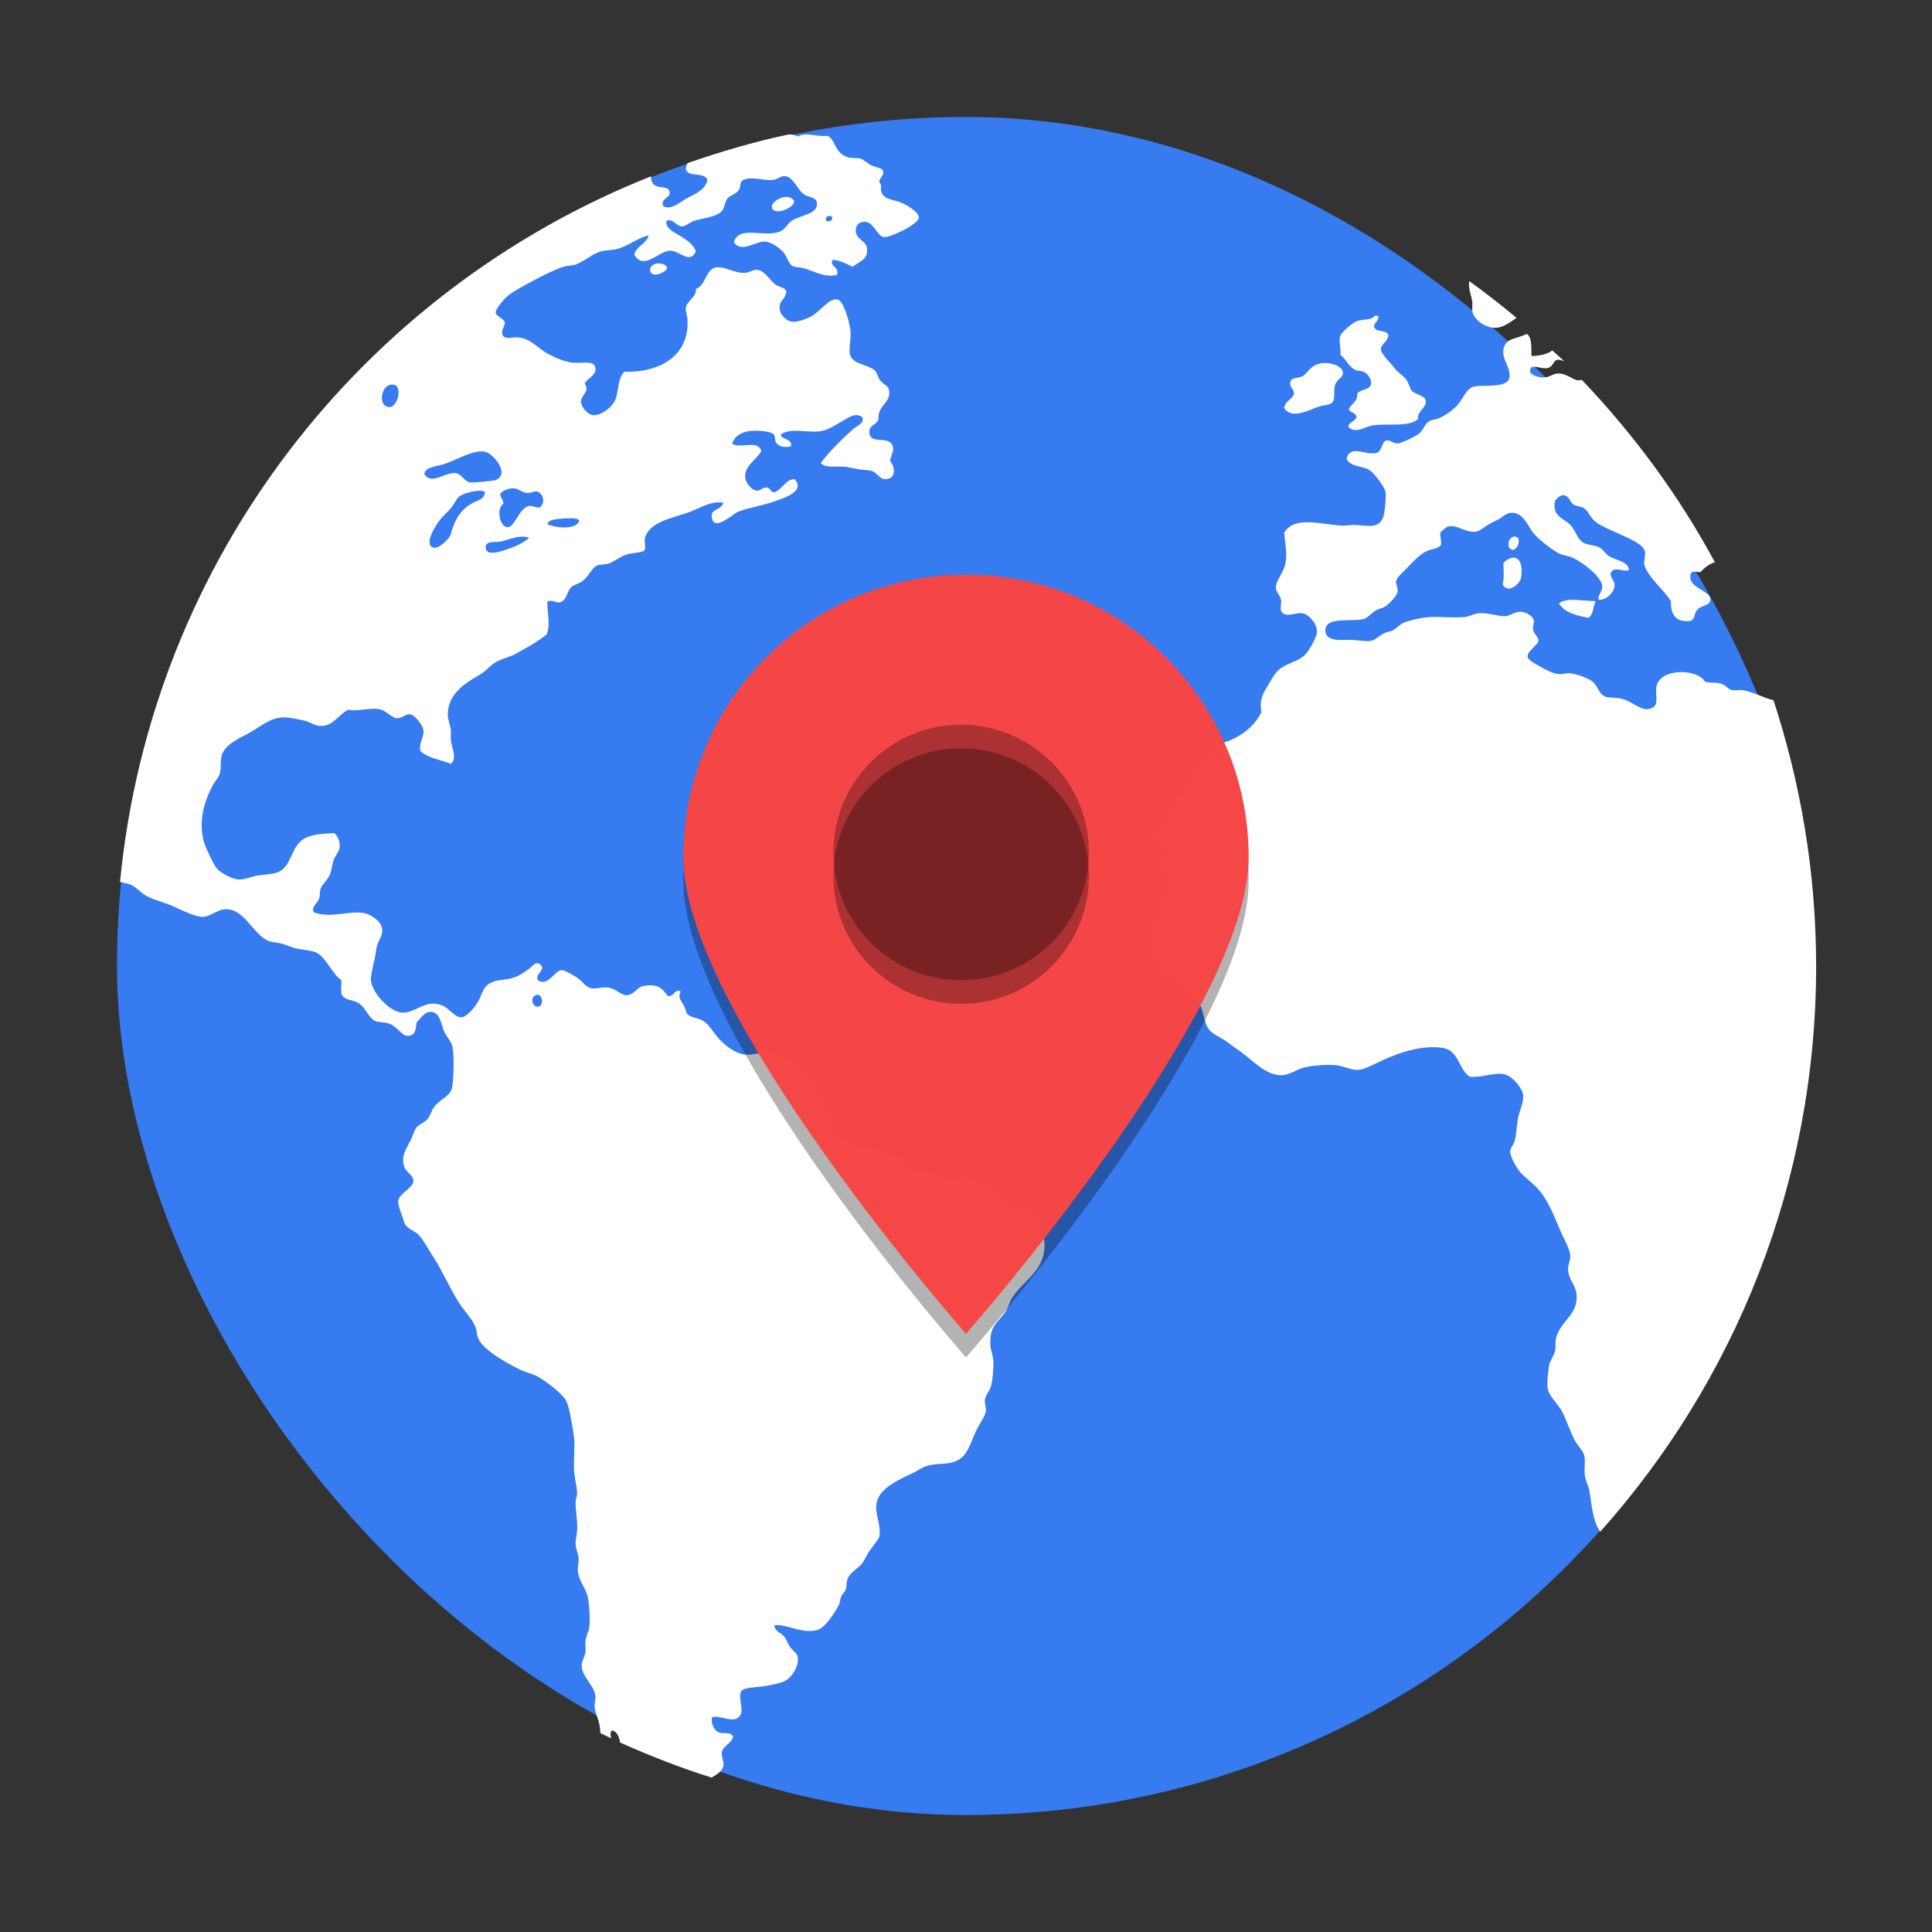 <?xml version="1.0" encoding="UTF-8" standalone="no"?>
<!-- Created with Inkscape (http://www.inkscape.org/) -->

<svg
   xmlns:dc="http://purl.org/dc/elements/1.1/"
   xmlns:cc="http://creativecommons.org/ns#"
   xmlns:rdf="http://www.w3.org/1999/02/22-rdf-syntax-ns#"
   xmlns:svg="http://www.w3.org/2000/svg"
   xmlns="http://www.w3.org/2000/svg"
   xmlns:sodipodi="http://sodipodi.sourceforge.net/DTD/sodipodi-0.dtd"
   xmlns:inkscape="http://www.inkscape.org/namespaces/inkscape"
   width="512"
   height="512"
   id="svg4230"
   version="1.1"
   inkscape:version="0.91+devel r14305 custom"
   sodipodi:docname="marble.svg"
   viewBox="0 0 512 512">
  <rect x="0" y="0" width="512" height="512" fill="#333333" stroke="none"/>
  <defs
     id="defs4232" />
  <sodipodi:namedview
     id="base"
     pagecolor="#ffffff"
     bordercolor="#666666"
     borderopacity="1.0"
     inkscape:pageopacity="0.0"
     inkscape:pageshadow="2"
     inkscape:zoom="1.7539062"
     inkscape:cx="52.406636"
     inkscape:cy="313.71733"
     inkscape:document-units="px"
     inkscape:current-layer="layer1"
     showgrid="false"
     inkscape:showpageshadow="false"
     borderlayer="true"
     inkscape:window-width="1920"
     inkscape:window-height="1017"
     inkscape:window-x="0"
     inkscape:window-y="32"
     inkscape:window-maximized="1"
     showguides="false">
    <sodipodi:guide
       position="0,48"
       orientation="48,0"
       id="guide4065" />
    <sodipodi:guide
       position="0,1.7382813e-05"
       orientation="0,48"
       id="guide4067" />
    <sodipodi:guide
       position="48,1.7382813e-05"
       orientation="-48,0"
       id="guide4069" />
    <sodipodi:guide
       position="48,48"
       orientation="0,-48"
       id="guide4071" />
    <sodipodi:guide
       position="4,44"
       orientation="40,0"
       id="guide4073" />
    <sodipodi:guide
       position="4,4"
       orientation="0,40"
       id="guide4075" />
    <sodipodi:guide
       position="44,4"
       orientation="-40,0"
       id="guide4077" />
    <sodipodi:guide
       position="44,44"
       orientation="0,-40"
       id="guide4079" />
    <sodipodi:guide
       position="15,33"
       orientation="18,0"
       id="guide4081" />
    <sodipodi:guide
       position="15,15"
       orientation="0,18"
       id="guide4083" />
    <sodipodi:guide
       position="33,15"
       orientation="-18,0"
       id="guide4085" />
    <sodipodi:guide
       position="33,33"
       orientation="0,-18"
       id="guide4087" />
  </sodipodi:namedview>
  <g
     inkscape:label="Capa 1"
     inkscape:groupmode="layer"
     id="layer1"
     transform="translate(0,-540.362)">
    <rect
       style="fill:#367bf0;fill-opacity:1;stroke:none;stroke-width:3.731"
       id="rect4096"
       width="450"
       height="450"
       x="31"
       y="571.362"
       ry="225" />
    <path
       inkscape:connector-curvature="0"
       style="fill:#ffffff;fill-opacity:1;fill-rule:nonzero;stroke:none;stroke-width:3.736"
       d="m 209.158,576.043 c -0.125,-0.007 -0.268,0 -0.396,0 -9.104,1.93 -17.922,4.561 -26.578,7.547 -0.218,0.606 -0.513,1.26 -0.396,1.671 0.606,2.156 4.59,0.596 5.654,2.641 -0.244,2.501 -2.941,3.744 -5.06,4.817 -1.976,1.006 -4.51,3.524 -6.644,2.244 -0.835,-2.172 2.417,-2.187 1.628,-4.046 -0.586,-1.392 -3.126,-0.483 -4.246,-1.805 -0.5,-0.596 -0.605,-1.294 -0.594,-2.024 C 95.889,617.535 40.126,688.576 31.804,774.057 c 0.916,0.277 2.051,0.421 2.948,0.811 1.441,0.637 2.574,2.168 4.224,3.013 2.042,1.05 4.785,1.666 7.26,2.816 2.384,1.104 5.581,2.631 7.48,2.64 1.91,0 3.942,-1.968 6.05,-2.024 4.946,-0.133 7.095,6.291 11.089,8.273 1.003,0.503 2.337,0.513 3.63,0.811 1.049,0.216 1.835,0.637 2.838,0.986 2.134,0.729 4.741,0.647 6.446,1.409 2.572,1.14 4.455,5.967 6.666,7.261 0.107,1.302 -0.235,3.075 0.198,4.047 1.044,1.416 2.503,1.082 4.224,2.002 2.058,1.116 2.691,3.988 4.642,4.863 0.667,0.308 2.346,0.277 3.41,0.596 2.674,0.811 3.56,3.888 5.852,3.211 1.503,-0.442 1.389,-1.975 1.628,-3.411 0.993,-1.08 2.082,-2.807 3.63,-2.839 2.506,0 2.719,2.626 3.63,5.062 0.515,1.374 1.871,2.574 2.222,4.026 0.616,2.507 0.317,9.986 -0.198,11.483 -0.631,1.839 -3.109,2.627 -4.642,4.666 -0.718,0.945 -1.055,2.341 -1.606,3.013 -0.982,1.201 -2.496,1.507 -3.234,2.62 -0.417,0.616 -0.808,1.969 -1.21,2.816 -1.218,2.566 -2.844,4.377 -1.826,7.459 0.418,1.268 2.415,2.157 2.42,3.651 0.005,1.758 -3.736,3.289 -4.026,5.215 -0.219,1.426 1.153,4.01 1.606,5.874 0.342,1.411 2.998,2.297 3.828,3.235 1.416,1.588 2.557,3.833 3.85,5.83 2.557,3.927 4.55,8.692 7.04,12.497 1.31,1.99 3.172,3.807 4.048,5.873 0.448,1.05 0.397,2.275 0.814,3.213 1.442,3.254 7.804,6.658 11.089,8.273 1.538,0.76 3.232,1.039 4.642,1.826 2.139,1.191 6.379,4.373 7.458,6.248 0.968,1.685 1.534,5.792 2.002,8.47 0.621,3.54 0.039,6.242 0.198,10.077 0.088,2.073 0.789,4.169 0.814,6.249 0.012,0.74 -0.371,1.28 -0.396,2.024 -0.089,2.516 0.61,5.344 0.396,7.876 -0.118,1.381 -0.498,2.457 -0.396,3.607 0.107,1.254 0.695,2.36 0.792,3.456 0.102,1.181 -0.295,2.691 -0.198,3.608 0.275,2.547 2.141,4.536 2.64,6.865 0.397,1.855 0.634,5.655 0.396,7.876 -0.123,1.165 -0.834,2.351 -1.012,3.63 -0.134,0.996 0.143,2.067 0,3.013 -0.204,1.411 -1.093,2.537 -1.012,3.85 0.179,2.72 3.203,4.935 3.63,7.656 0.148,0.914 -0.239,1.936 -0.198,2.817 0.079,1.68 0.853,3.084 1.21,4.642 0.181,0.791 0.242,1.666 0.33,2.529 0.963,0.462 1.912,0.945 2.882,1.387 -0.216,-0.801 -0.396,-1.593 0.22,-2.112 1.367,0.421 1.859,1.707 2.112,3.235 7.888,3.502 15.927,6.69 24.268,9.284 1.192,-0.832 2.76,-1.454 3.08,-3.034 0.244,-1.204 -0.362,-1.711 -0.418,-3.631 0.453,-1.972 2.602,-2.24 3.014,-4.245 -0.841,-1.438 -2.758,-0.452 -4.026,-1.189 -1.232,-0.719 -1.784,-2.327 -1.606,-3.85 2.104,-0.894 6.15,2.157 7.657,-0.791 0.75,-1.39 -0.841,-4.843 0.198,-6.248 0.709,-0.945 4.558,-0.976 6.05,-1.234 2.139,-0.359 4.645,-0.821 5.852,-1.605 1.319,-0.873 3.265,-3.367 3.036,-5.853 -0.113,-1.187 -0.919,-1.569 -1.826,-2.618 -0.759,-0.883 -1.055,-1.98 -1.606,-2.816 -0.942,-1.417 -2.398,-1.214 -2.816,-3.234 2.893,-0.565 7.298,2.386 11.485,1.209 1.986,-0.565 4.733,-4.802 5.654,-6.666 0.296,-0.585 0.267,-1.482 0.594,-2.2 0.352,-0.781 1.094,-1.398 1.21,-1.804 0.311,-1.104 0.147,-1.948 0.396,-2.64 0.734,-2.047 2.638,-2.712 3.85,-4.225 0.917,-1.141 1.351,-2.512 2.222,-3.653 0.948,-1.243 1.794,-2.316 2.42,-3.409 0.596,-3.684 -1.477,-6.257 -0.616,-9.483 0.968,-3.621 5.974,-5.846 9.483,-7.48 1.208,-0.565 2.449,-1.462 3.432,-1.804 2.429,-0.863 5.435,-0.39 7.657,-1.209 3.779,-1.381 4.187,-5.426 6.05,-8.868 0.886,-1.63 2.048,-3.283 2.222,-4.445 0.158,-1.049 -0.398,-1.98 -0.22,-3.211 0.178,-1.214 1.319,-2.315 1.65,-3.653 0.437,-1.747 0.594,-4.303 0.594,-6.248 0,-1.599 -0.743,-2.982 -0.814,-4.423 -0.259,-5.23 1.893,-5.842 3.828,-8.69 0.963,-1.415 1.325,-3.012 2.002,-4.026 3.25,-4.848 8.901,-7.194 8.493,-14.522 -0.132,-2.426 -1.645,-7.894 -3.432,-8.667 -1.019,-0.442 -3.364,0 -4.84,-0.596 -4.768,-1.778 -7.557,-7.697 -12.497,-8.075 -1.055,-0.112 -2.047,0.421 -3.234,0.4 -1.956,0 -4.898,-1.379 -7.062,-1.628 -1.375,-0.153 -3.201,0.411 -4.026,0 -1.263,-0.606 -1.396,-2.918 -2.42,-3.609 -0.82,-0.554 -2.398,-0.739 -3.63,-1.209 -1.987,-0.77 -3.56,-1.669 -5.852,-1.828 -0.708,0 -1.6,0.329 -2.42,0.194 -1.268,-0.194 -2.261,-1.708 -3.432,-2.42 -1.462,-0.894 -2.805,-1.344 -3.41,-2.618 1.324,-4.345 -2.365,-5.543 -3.256,-8.052 -0.417,-1.177 -0.227,-2.604 -0.594,-3.653 -0.525,-1.502 -2,-2.354 -3.63,-3.608 -2.918,-2.246 -5.509,-4.347 -9.681,-4.864 -1.833,-0.226 -3.637,0.565 -5.852,0.421 -2.348,-0.144 -5.284,-2.239 -7.04,-4.246 -1.707,-1.96 -2.561,-3.684 -4.048,-4.621 -1.411,-0.904 -3.284,-0.914 -4.246,-1.826 -0.427,-0.411 -0.356,-1.081 -0.814,-2.023 -0.708,-1.466 -1.872,-2.27 -0.99,-4.028 -1.61,-0.822 -1.674,1.517 -3.432,1.211 -1.568,-2.225 -2.886,-3.292 -6.446,-2.639 -1.625,0.308 -2.544,2.391 -4.444,2.442 -1.558,0 -2.783,-1.728 -4.84,-2.024 -1.553,-0.205 -3.317,0.421 -4.422,0.195 -1.721,-0.339 -2.277,-1.782 -3.85,-2.816 -1.151,-0.76 -3.379,-2.045 -4.026,-2.024 -2.026,0.113 -3.452,4.297 -6.248,2.816 -1.364,-1.721 2.204,-2.615 0.594,-4.224 -1.223,-1.223 -2.235,0.544 -3.212,1.21 -1.116,0.77 -2.195,1.566 -3.432,2.024 -2.771,1.039 -4.501,0.483 -6.666,1.606 -2.006,1.039 -2.076,2.777 -3.212,4.84 -0.932,1.69 -3.049,4.145 -4.444,4.246 -1.691,0.123 -3.329,-2.374 -4.862,-3.036 -4.619,-2.002 -6.835,1.752 -10.671,1.802 -3.56,0 -8.649,-5.717 -8.471,-9.064 0.113,-2.043 1.164,-5.131 1.408,-7.656 0.198,-2.008 1.587,-3.227 1.606,-5.061 0.028,-2.449 -3.251,-4.33 -4.84,-4.619 -3.769,-0.698 -8.97,1.519 -13.289,-0.195 -0.825,-1.364 0.945,-2.323 1.408,-3.652 0.26,-0.75 0.079,-1.766 0.396,-2.596 0.479,-1.278 1.818,-2.293 2.42,-3.652 0.453,-1.039 0.532,-2.541 0.99,-3.829 0.525,-1.467 1.516,-2.403 1.628,-3.431 0.148,-1.366 -0.366,-2.933 -1.43,-3.828 -3.351,0.164 -5.554,0.349 -7.458,1.21 -4.365,1.986 -3.494,7.889 -7.855,9.285 -1.508,0.483 -3.576,0.493 -5.236,0.791 -1.431,0.257 -3.166,1.05 -4.642,1.017 -1.747,0 -4.813,-1.702 -5.852,-2.817 -0.927,-0.996 -3.178,-5.982 -3.432,-6.865 -1.717,-5.942 0.159,-11.401 2.42,-15.533 0.479,-0.883 1.271,-1.674 1.628,-2.595 0.54,-1.401 0.171,-3.548 0.594,-5.061 0.773,-2.811 4.459,-4.497 7.062,-5.852 2.949,-1.533 5.433,-3.995 8.867,-4.225 1.711,-0.113 4.208,0.472 5.852,0.811 1.519,0.318 2.734,1.311 4.048,1.408 3.728,0.288 4.615,-2.621 7.657,-4.246 3.142,0.442 5.237,-0.534 8.075,-0.195 1.935,0.216 3.333,2.303 4.84,2.42 1.268,0.113 2.381,-1.205 3.608,-1.017 1.192,0.185 3.26,2.79 3.454,4.247 0.239,1.813 -1.334,3.442 -0.814,5.434 1.9,1.935 5.36,2.317 8.075,3.432 1.767,-1.456 0.239,-4.14 0,-6.248 -0.102,-0.935 0.096,-1.763 0,-2.618 -0.158,-1.453 -0.809,-2.806 -0.814,-4.049 -0.028,-5.74 4.62,-8.425 8.471,-10.693 1.665,-0.976 2.976,-2.708 4.422,-3.431 2.042,-1.029 3.568,-1.25 5.258,-2.202 3.056,-1.714 5.664,-3.114 8.053,-5.059 1.105,-2.602 0.068,-6.097 0.198,-8.669 1.105,-0.668 2.085,0.308 3.256,0.195 1.844,-0.401 1.97,-2.987 3.014,-4.026 0.6,-0.596 2.282,-1.039 3.036,-1.628 1.839,-1.441 2.422,-3.581 4.026,-4.203 0.575,-0.216 1.91,-0.164 2.816,-0.421 1.202,-0.329 2.895,-1.752 4.84,-2.418 1.263,-0.431 4.158,-0.513 4.642,-1.017 0.595,-0.606 0.005,-2.3 0.198,-3.212 0.978,-4.553 7.848,-5.529 11.903,-7.062 2.842,-1.081 5.766,-3.025 8.889,-2.42 -0.611,2.165 -3.53,1.398 -3.036,4.026 0.688,3.648 5.554,-1.069 6.842,-1.606 2.461,-1.038 6.672,-1.666 9.901,-2.837 2.832,-1.028 7.905,-2.592 5.236,-5.831 -2.226,-0.123 -3.296,2.581 -5.236,3.41 -1.34,0.195 -1.082,-1.104 -2.222,-1.209 -1.08,-0.113 -1.701,1.017 -2.816,0.811 -1.11,-0.185 -2.665,-1.914 -2.838,-3.212 -0.443,-3.367 2.851,-4.75 4.246,-7.26 -0.922,-3.047 -5.132,-0.647 -7.679,-1.85 0.244,-1.813 2.127,-3.062 4.246,-3.409 1.736,-0.288 5.633,-0.113 6.666,0.791 0.606,0.503 0.078,1.773 1.012,2.618 1.029,0.935 2.274,0.832 3.608,0.616 0.484,-2.296 -2.995,-1.711 -2.618,-3.234 2.725,-1.782 7.137,-0.298 10.473,-0.791 1.92,-0.288 3.953,-1.663 5.654,-2.619 1.619,-0.924 3.74,-2.542 5.456,-1.039 0.469,1.645 -1.504,2.216 -2.42,3.036 -3.086,2.745 -6.292,5.898 -8.691,9.087 1.472,1.436 4.176,0.688 6.666,0.986 0.973,0.113 2.205,0.431 3.234,0.616 1.202,0.205 2.468,0.154 3.41,0.39 1.697,0.421 2.174,2.244 3.85,2.244 2.76,-0.004 2.773,-2.998 1.21,-4.862 0.494,-1.905 1.266,-2.891 0.594,-4.224 -1.243,-2.486 -5.816,0 -6.05,-3.235 -0.148,-2.013 1.692,-1.926 2.42,-3.432 -0.332,-3.886 3.214,-4.174 2.838,-7.657 -0.158,-1.457 -1.396,-1.45 -2.42,-2.816 -0.53,-0.698 -0.794,-2.079 -1.43,-2.618 -2.109,-1.783 -6.385,-1.439 -6.644,-4.84 -0.096,-2.008 0.478,-3.695 0.198,-5.875 -0.259,-2.032 -1.655,-7.665 -3.432,-8.053 -2.251,-0.483 -4.561,3.365 -7.26,4.643 -1.467,0.698 -3.566,1.486 -5.038,1.211 -0.957,-0.174 -2.867,-1.606 -3.014,-3.455 -0.163,-2.12 1.412,-2.162 1.804,-4.423 -0.337,-1.334 -1.705,-1.028 -3.014,-2.024 -1.482,-1.127 -2.671,-3.531 -4.642,-3.805 -0.982,-0.133 -2.256,0.729 -3.234,0.791 -3,0.195 -5.595,-1.923 -7.877,-1.409 -2.725,0.616 -2.603,4.845 -5.236,5.653 0.357,1.973 -2.323,3.262 -2.618,4.82 -0.199,1.05 0.335,2.303 0.396,3.255 0.606,9.647 -7.324,14.165 -16.721,13.905 -1.843,1.762 -1.417,5.04 -2.42,7.459 -0.845,2.032 -3.82,4.199 -5.852,4.027 -1.503,-0.123 -3.229,-2.209 -3.234,-3.609 -0.005,-1.726 2.505,-2.692 1.012,-4.664 0.214,-1.338 3.183,-2.091 2.816,-4.225 -0.377,-2.219 -3.477,-1.08 -6.248,-1.43 -2.017,-0.257 -4.681,-1.41 -6.468,-2.398 -2.363,-1.308 -4.377,-3.863 -7.458,-4.245 -1.752,-0.205 -3.399,0.585 -4.224,-0.401 -0.906,-1.081 0.367,-2.689 0.418,-3.432 -0.058,-1.227 -2.339,-1.615 -2.442,-2.817 -0.079,-0.852 2.175,-3.502 3.036,-4.245 1.594,-1.385 4.496,-2.856 7.062,-4.248 2.511,-1.359 5.42,-2.791 7.855,-3.608 1.04,-0.349 2.236,-0.226 3.234,-0.596 2.552,-0.945 4.23,-2.746 6.644,-3.455 1.258,-0.37 2.643,-0.288 4.048,-0.596 3.346,-0.76 5.822,-3.147 8.669,-3.631 -0.631,2.323 -3.222,2.685 -3.828,5.039 2.44,4.442 6.621,-1.039 9.483,-1.017 2.598,0 5.202,3.682 6.842,0.195 -0.596,-1.879 -2.351,-2.947 -4.026,-4.026 -1.548,-1.006 -3.991,-1.89 -3.828,-4.049 1.859,-0.822 2.558,1.421 4.224,1.431 0.907,0.004 2.099,-1.114 3.036,-1.431 2.099,-0.719 5.604,-0.935 7.26,-2.398 0.998,-0.883 0.832,-2.296 1.606,-3.433 0.662,-0.965 2.311,-1.245 3.014,-2.221 0.856,-1.193 0.137,-2.189 1.232,-2.815 2.353,-1.05 5.269,0.247 7.877,0 1.233,-0.113 2.051,-1.105 3.212,-1.017 2.256,0.174 3.459,3.811 5.038,4.841 1.156,0.75 3.233,0.719 3.432,2.2 0.392,2.944 -3.86,3.176 -6.468,4.664 -1.299,0.739 -1.821,2.407 -3.41,3.014 -4.268,1.63 -10.758,-1.805 -12.123,2.816 1.971,2.902 5.584,-0.185 8.075,-0.195 1.778,0 3.949,1.644 5.038,2.816 0.943,1.006 1.274,2.989 2.42,3.652 0.764,0.442 2.109,0.318 3.036,0.596 2.959,0.904 5.43,2.492 8.669,1.804 1.111,-1.95 -2.279,-2.493 -0.99,-4.027 2.17,0.174 3.566,1.149 5.236,1.827 2.333,-1.707 3.91,-1.903 3.828,-4.643 -0.063,-2.292 -3.055,-2.411 -3.014,-5.059 0.026,-1.494 1.07,-2.157 2.2,-2.203 2.597,-0.113 3.353,3.769 5.258,4.049 1.15,0.164 4.548,-1.512 5.236,-1.846 0.972,-0.483 3.93,-2.216 4.026,-3.214 0.148,-1.486 -3.114,-3.421 -4.642,-4.047 -2.175,-0.893 -4.344,-0.75 -5.214,-2.619 -0.464,-1.029 0.255,-2.076 -0.616,-2.793 -0.102,-1.093 1.333,-1.805 1.012,-2.86 -0.326,-1.07 -1.508,-0.893 -3.036,-1.586 -1.074,-0.493 -2.078,-1.601 -3.014,-1.826 -1.264,-0.308 -2.491,0 -3.454,-0.401 -3.545,-1.316 -2.867,-4.271 -5.214,-5.656 -3.046,0.38 -5.687,-1.08 -7.877,0.195 -0.681,-0.37 -1.467,-0.524 -2.288,-0.575 z m -0.308,16.547 c -1.953,-0.267 -4.593,1.403 -4.268,2.792 0.545,2.319 6.275,0 5.852,-1.825 -0.365,-0.585 -0.933,-0.883 -1.584,-0.965 z m 10.957,4.993 c 0.237,-0.004 0.502,0.113 0.726,0.216 0.143,1.017 -0.438,1.31 -1.43,1.187 -0.596,-0.75 -0.01,-1.394 0.704,-1.408 z m -44.465,12.673 c -0.768,-0.144 -1.685,-0.113 -2.222,0.277 -0.789,0.472 -0.885,1.229 -0.814,1.606 0.432,2.144 4.485,0.298 4.444,-0.811 -0.026,-0.544 -0.639,-0.914 -1.408,-1.059 z m 214.008,4.577 c -0.278,2.113 0.56,3.778 0.792,5.346 0.168,1.131 -0.179,2.154 0.198,3.234 0.662,1.889 3.336,3.827 5.852,3.827 2.112,0 3.949,-1.421 5.698,-2.639 -4.038,-3.43 -8.264,-6.628 -12.541,-9.768 z m -25.016,9.196 c -1.034,1.345 -2.881,0.791 -4.642,1.408 -1.422,0.493 -4.078,2.935 -4.444,3.807 -0.606,1.436 0.148,3.047 0,5.258 1.151,0.493 1.862,2.77 3.828,3.85 0.744,0.411 1.757,0.216 2.42,0.596 1.151,0.637 2.06,2.061 1.826,3.211 -0.341,1.655 -2.505,1.215 -3.63,2.442 0.193,2.348 -1.637,2.657 -2.222,4.225 0.352,0.986 1.844,0.811 2.002,2.002 -0.224,1.284 -2.501,1.484 -2.002,2.839 2.16,1.685 4.404,-0.339 6.446,-0.596 4.512,-0.565 9.132,0.555 11.903,-1.628 -0.377,-2.155 2.259,-2.916 2.024,-4.84 -0.179,-1.452 -2.592,-1.615 -3.652,-2.619 -0.565,-0.544 -0.693,-1.772 -1.386,-2.816 -0.794,-1.197 -2.348,-2.068 -3.234,-3.234 -1.186,-1.574 -3.634,-3.842 -3.63,-5.039 0.018,-1.374 1.697,-1.767 2.002,-3.651 -0.351,-1.732 -3.557,-0.565 -3.806,-2.398 0.132,-1.142 1.178,-1.346 1.188,-2.619 -0.234,-0.164 -0.527,-0.277 -0.99,-0.195 z m 40.329,4.817 c -3.051,1.452 -5.205,1.039 -6.05,3.432 -1.07,3.037 1.841,5.259 1.408,8.075 -0.458,2.96 -6.58,1.926 -9.285,2.421 -2.022,0.37 -2.757,2.844 -4.422,4.84 -1.156,1.39 -3.344,2.892 -5.06,3.63 -0.84,0.359 -1.849,0.308 -2.618,0.811 -1.136,0.76 -1.528,2.54 -2.816,3.411 -0.928,0.626 -4.456,2.4 -5.434,2.42 -1.146,0 -2.211,-1.05 -3.036,-0.791 -1.212,0.38 -1.055,2.75 -2.42,3.234 -2.674,0.945 -7.143,-2.377 -8.075,1.606 1.146,2.307 4.071,1.74 6.072,3.014 1.258,0.801 3.893,4.305 4.224,5.653 0.28,1.142 -0.147,5.652 -0.616,6.865 -1.248,3.218 -4.152,2.09 -7.855,2.003 -1.014,0 -2.077,0.267 -3.014,0.195 -6.244,-0.421 -12.514,-2.597 -15.335,1.849 0.228,3.422 0.952,5.693 0.198,8.668 -0.555,2.186 -2.516,4.156 -2.42,6.051 0.045,0.965 1.173,1.893 1.408,3.212 0.123,0.698 -0.327,2.202 0,2.837 1.024,1.987 3.831,0.308 5.654,0.596 1.783,0.298 3.849,2.843 3.828,4.84 -0.018,1.391 -1.363,3.698 -2.244,5.037 -1.762,2.674 -4.123,2.82 -6.644,4.248 -2.103,1.191 -2.991,3.163 -4.224,5.235 -1.335,2.241 -2.156,3.598 -1.606,6.843 -1.803,3.576 -4.539,5.78 -8.273,7.481 -1.105,0.493 -2.617,0.668 -3.63,1.408 -0.804,0.585 -1.274,2.143 -2.42,3.432 -1.411,1.579 -2.887,2.23 -3.63,3.432 -0.575,0.935 -0.776,2.778 -1.408,4.027 -0.861,1.69 -2.719,2.528 -3.85,4.246 -0.52,0.791 -0.833,2.37 -1.408,3.41 -1.278,2.323 -3.447,4.008 -3.212,6.051 0.233,1.977 2.443,2.326 2.596,4.047 0.089,0.965 -0.635,1.559 -0.594,2.619 0.068,1.549 1.088,2.637 1.21,3.827 0.306,2.996 -1.041,4.202 -1.606,6.249 -0.27,0.976 -0.141,2.074 -0.396,2.839 -0.494,1.497 -2.577,2.848 -2.618,4.619 -0.026,1.265 1.301,2.282 1.408,4.049 0.079,1.216 -0.632,2.487 -0.418,3.608 0.428,2.196 4.344,4.763 6.05,6.469 2.282,2.281 5.265,4.042 6.248,6.447 0.83,2.042 0.854,4.731 2.442,6.271 1.176,1.129 3.113,1.831 4.62,3.013 1.405,1.093 2.942,2.063 4.444,3.235 2.455,1.921 6.165,5.729 10.077,5.434 2.042,-0.144 4.129,-1.809 6.446,-2.221 2.384,-0.431 5.472,-0.637 7.877,-0.401 1.844,0.185 3.717,1.303 5.632,1.212 2.021,-0.113 4.369,-1.615 6.666,-2.62 3.978,-1.73 9.92,-4.062 15.731,-3.211 4.426,0.637 4.194,5.715 7.261,7.657 3.56,0.298 6.468,-1.314 9.285,-0.616 2.129,0.534 4.637,3.747 4.84,5.435 0.209,1.75 -0.955,4.377 -1.21,5.456 -0.556,2.352 -0.59,5.153 -1.012,6.645 -0.326,1.155 -1.23,1.903 -1.21,3.058 0.026,1.059 1.336,3.63 2.42,5.017 1.325,1.7 3.451,3.017 5.06,4.863 2.954,3.376 4.206,7.451 6.248,11.902 0.744,1.613 2.165,4.13 2.2,5.831 0.026,1.256 -0.711,2.361 -0.594,3.629 0.254,2.704 1.937,3.892 2.222,6.271 0.662,5.607 -4.406,7.27 -5.434,11.881 -0.243,1.104 0.004,2.245 -0.22,3.234 -0.347,1.497 -1.409,2.61 -1.628,4.026 -0.219,1.447 -0.534,4.189 -0.396,5.655 0.204,2.16 2.517,4.145 3.652,6.05 1.207,2.027 2.187,5.44 3.608,8.052 0.789,1.448 2.117,2.669 2.442,3.85 0.422,1.533 -0.026,3.576 0.198,5.435 0.178,1.508 1.006,2.815 1.21,4.025 0.626,3.715 0.76,7.422 2.618,10.516 0.068,0.112 0.21,0.235 0.286,0.329 35.476,-39.787 57.182,-92.149 57.182,-149.895 0,-24.648 -4.059,-48.287 -11.309,-70.45 -2.653,-0.555 -5.44,-2.321 -8.449,-2.661 -0.897,-0.113 -1.915,0.174 -2.618,0 -0.932,-0.247 -1.651,-1.313 -2.618,-1.629 -1.676,-0.544 -2.973,-0.195 -4.444,-0.596 -1.987,-3.499 -12.055,-3.74 -12.915,1.409 -0.383,2.272 1.177,5.459 -2.2,5.852 -2.144,0.247 -4.344,-2.178 -7.282,-2.817 -1.202,-0.267 -2.891,-0.113 -3.828,-0.421 -2.2,-0.75 -1.934,-2.889 -3.828,-4.224 -1.1,-0.78 -3.917,-1.835 -5.654,-2.023 -1.079,-0.113 -2.071,0.329 -3.212,0.195 -1.355,-0.144 -3.298,-1.104 -4.444,-1.804 -1.095,-0.657 -3.35,-1.682 -3.63,-2.64 -0.428,-1.486 2.731,-3.158 2.838,-4.422 0.079,-0.955 -1.196,-1.57 -1.43,-3.036 -0.138,-0.893 0.388,-1.807 0.22,-2.398 -0.295,-1.039 -2.028,-2.198 -3.652,-2.223 -1.437,0 -2.799,1.17 -4.026,1.21 -1.773,0 -4.647,-0.986 -6.842,-0.811 -1.345,0.113 -2.597,0.914 -3.85,1.017 -3.515,0.288 -6.345,-0.154 -9.065,0 -1.981,0.113 -5.417,0.77 -7.26,1.606 -0.937,0.431 -1.631,1.397 -2.838,2.002 -0.545,0.277 -1.301,0.298 -2.024,0.616 -1.146,0.513 -2.321,1.751 -3.41,2.025 -1.579,0.411 -4.013,-0.318 -6.864,-0.195 -2.047,0.113 -5.404,0.113 -5.434,-2.442 -0.05,-3.733 6.332,-2.357 9.857,-3.014 1.329,-0.247 2.063,-1.479 3.652,-2.42 0.76,-0.452 1.707,-0.513 2.42,-1.017 1.222,-0.852 3.055,-2.855 3.234,-3.829 0.158,-0.904 -0.524,-2.149 -0.418,-2.816 0.139,-0.863 1.128,-1.759 2.222,-2.837 1.701,-1.681 3.566,-3.939 5.654,-5.039 1.427,-0.75 3.369,-0.657 4.026,-1.804 0.148,-1.293 -0.229,-2.035 -0.198,-3.212 0.876,-0.801 1.489,-1.492 2.222,-1.649 2.175,-0.472 4.311,1.537 6.842,1.431 1.095,0 2.058,-0.852 3.234,-1.629 0.988,-0.647 2.046,-1.116 3.014,-1.607 1.064,-0.555 2.161,-1.722 3.454,-1.803 3.173,-0.195 4.388,3.349 5.83,5.258 1.207,1.59 4.686,4.297 6.666,5.414 1.116,0.626 2.6,0.668 3.828,1.231 2.618,1.176 7.767,5.09 7.855,7.656 0.044,1.285 -1.189,2.251 -0.99,3.433 1.981,0.329 4.195,-1.842 4.246,-3.829 0.026,-1.243 -1.252,-1.925 -1.012,-3.233 0.927,-1.996 3.621,0 4.818,-0.811 -0.229,-2.256 -3.311,-2.436 -5.236,-3.609 -1.039,-0.626 -1.737,-1.997 -2.816,-2.442 -1.563,-0.637 -3.227,-0.462 -4.444,-1.407 -1.141,-0.883 -1.713,-2.907 -2.838,-4.248 -1.635,-1.95 -5.207,-2.243 -4.224,-6.643 0.489,-0.657 1.661,-1.688 2.42,-1.409 1.498,0.359 1.315,1.646 2.42,2.42 0.804,0.565 1.937,0.452 2.838,1.017 1.059,0.657 1.62,2.403 2.816,3.411 1.691,1.42 4.679,2.517 7.062,3.652 2.231,1.059 5.811,2.498 6.248,4.423 0.244,1.08 -0.341,2.292 -0.198,3.234 0.178,1.197 1.03,2.417 1.606,3.213 1.558,2.149 3.74,4.059 5.456,6.666 -0.051,3.545 1.258,5.736 5.236,5.258 1.436,-0.77 0.701,-1.839 1.826,-3.037 1.059,-1.127 3.39,-0.965 3.41,-2.618 0.026,-2.531 -6.031,-2.938 -5.236,-6.667 0.234,-1.192 1.559,-0.606 2.618,-0.596 0.905,-1.05 2.321,-2.196 3.806,-2.64 -9.542,-17.724 -21.513,-33.889 -35.268,-48.338 -0.271,0 -0.542,0.154 -0.814,0.154 -1.503,0 -3.045,-1.847 -5.434,-1.826 -1.233,0 -2.164,0.893 -3.432,1.017 -1.599,0.154 -4.143,-0.534 -4.026,-1.804 0.179,-1.99 2.874,-0.349 4.422,-0.616 1.946,-0.339 1.514,-1.973 2.838,-2.222 0.56,-0.113 1.133,0.154 1.782,0.38 -1.016,-1.006 -2.134,-1.898 -3.168,-2.883 -1.146,1.08 -3.924,1.509 -5.478,1.495 -0.163,-1.822 0.262,-4.807 -1.21,-5.852 z m -54.19,7.744 c -0.825,0.113 -1.615,0.318 -2.288,0.739 -1.533,0.935 -2.047,2.385 -3.234,2.836 -1.635,0.616 -2.77,0.113 -3.014,1.607 -0.199,1.243 1.048,1.846 1.012,3.014 -0.596,1.483 -2.345,1.864 -2.64,3.652 2.042,3.336 6.968,0.339 9.505,-0.421 1.141,-0.339 2.794,-0.277 3.41,-1.188 0.703,-1.071 0.075,-2.925 0.594,-4.467 0.585,-1.696 2.244,-1.898 2.046,-3.409 -0.195,-1.502 -2.918,-2.602 -5.39,-2.355 z m -247.142,5.764 c 3.774,-0.883 2.251,5.793 0,5.875 -3.138,0.113 -2.527,-5.285 0,-5.875 z m 25.412,17.779 c 1.828,0.483 6.637,5.746 2.618,7.458 -0.381,0.154 -5.912,0.76 -6.864,0.596 -1.395,-0.247 -2.198,-2.17 -3.608,-2.42 -2.786,-0.483 -6.561,3.355 -8.471,0.185 0.483,-1.793 2.492,-1.838 4.62,-2.421 3.779,-1.028 8.435,-4.265 11.705,-3.41 z m 7.678,9.658 c 0.942,0.113 2.071,1.128 3.212,1.21 1.079,0.113 1.978,-0.565 2.64,-0.4 1.686,0.442 2.376,3 0.792,4.247 -1.319,0.154 -1.823,-0.575 -2.816,-0.401 -2.74,0.472 -3.805,5.811 -5.852,5.633 -1.931,-0.164 -2.973,-4.848 -1.012,-6.249 0.078,-1.222 -0.876,-1.432 -0.814,-2.639 0.591,-0.76 2.241,-1.546 3.85,-1.408 z m -9.087,0.637 c 0.562,0 1.001,0.123 1.21,0.37 -0.27,2.149 -1.97,2.034 -3.63,3.037 -2.868,1.731 -4.522,4.377 -5.434,8.075 -0.265,1.08 -3.079,3.893 -4.444,3.609 -3.198,-0.668 0.877,-6.563 1.606,-7.46 0.804,-0.986 1.886,-1.868 2.838,-3.013 0.922,-1.115 1.507,-2.619 2.398,-3.235 0.974,-0.657 3.771,-1.449 5.456,-1.386 z m 23.872,7.26 c 1.023,0 1.912,0.154 2.332,0.575 -0.657,2.664 -6.372,1.975 -8.471,1.017 0.138,-1.006 1.717,-1.276 3.036,-1.408 0.935,-0.113 2.078,-0.195 3.102,-0.174 z m -13.069,4.907 c 0.689,0 1.395,0 2.112,0.308 -1.859,1.553 -3.874,2.424 -7.062,3.432 -1.533,0.483 -4.185,1.093 -4.444,-0.616 -0.321,-2.096 2.23,-1.614 3.63,-1.802 1.761,-0.247 3.7,-1.255 5.764,-1.321 z m 262.829,0 c -1.308,0.431 -1.929,3.191 0.066,3.542 0.927,-0.555 1.637,-1.307 1.408,-3.013 -0.512,-0.555 -1.016,-0.668 -1.452,-0.524 h -0.022 z m -0.506,5.633 c -0.646,0.174 -1.353,0.616 -2.046,1.341 0.051,2.252 0.245,3.698 -0.198,5.654 1.299,2.485 4.156,0.247 4.818,-1.431 0.779,-4.196 -0.636,-6.093 -2.574,-5.565 z m 17.205,11.111 c -1.795,-0.113 -3.48,0.113 -4.532,0.924 1.477,2.42 4.571,3.233 7.877,3.83 1.192,-0.893 1.259,-2.902 1.804,-4.445 -1.449,0 -3.353,-0.226 -5.148,-0.308 z M 141.856,804.131 c 1.935,-0.893 2.409,2.755 0.814,3.013 -1.508,0.247 -2.277,-2.336 -0.814,-3.013 z"
       id="path34" />
    <path
       d="m 255.991,698.899 c -41.375,0 -74.901,33.544 -74.901,74.919 0,41.375 74.901,126.267 74.901,126.267 0,0 74.919,-84.895 74.919,-126.267 0,-41.375 -33.544,-74.919 -74.919,-74.919 m -1.289,39.761 c -18.695,0 -33.853,15.158 -33.853,33.859 0,18.695 15.158,33.859 33.859,33.859 18.695,0 33.859,-15.158 33.859,-33.853 0,-18.695 -15.158,-33.853 -33.853,-33.853"
       inkscape:connector-curvature="0"
       id="path76-9"
       style="opacity:0.3;fill:#000000;fill-opacity:0.996;stroke-width:0.542"
       sodipodi:nodetypes="cscsccsssc" />
    <path
       d="m 255.991,692.639 c -41.375,0 -74.901,33.544 -74.901,74.919 0,41.375 74.901,126.267 74.901,126.267 0,0 74.919,-84.895 74.919,-126.267 0,-41.375 -33.544,-74.919 -74.919,-74.919 m -1.289,39.761 c -18.695,0 -33.853,15.158 -33.853,33.859 0,18.695 15.158,33.859 33.859,33.859 18.695,0 33.859,-15.158 33.859,-33.853 0,-18.695 -15.158,-33.853 -33.853,-33.853"
       inkscape:connector-curvature="0"
       id="path76"
       style="fill:#f64747;fill-opacity:0.996;stroke-width:0.542"
       sodipodi:nodetypes="cscsccsssc" />
    <path
       d="m 254.714,732.412 c -18.695,0 -33.853,15.158 -33.853,33.859 0,18.695 15.158,33.859 33.859,33.859 18.695,0 33.859,-15.158 33.859,-33.853 0,-18.695 -15.158,-33.853 -33.853,-33.853"
       inkscape:connector-curvature="0"
       id="path76-8"
       style="opacity:0.3;fill:#000000;fill-opacity:0.996;stroke-width:0.542"
       sodipodi:nodetypes="csssc" />
    <path
       d="m 254.714,738.672 c -18.695,0 -33.853,15.158 -33.853,33.859 0,18.695 15.158,33.859 33.859,33.859 18.695,0 33.859,-15.158 33.859,-33.853 0,-18.695 -15.158,-33.853 -33.853,-33.853"
       inkscape:connector-curvature="0"
       id="path76-8-5"
       style="opacity:0.3;fill:#000000;fill-opacity:0.996;stroke-width:0.542"
       sodipodi:nodetypes="csssc" />
  </g>
</svg>
